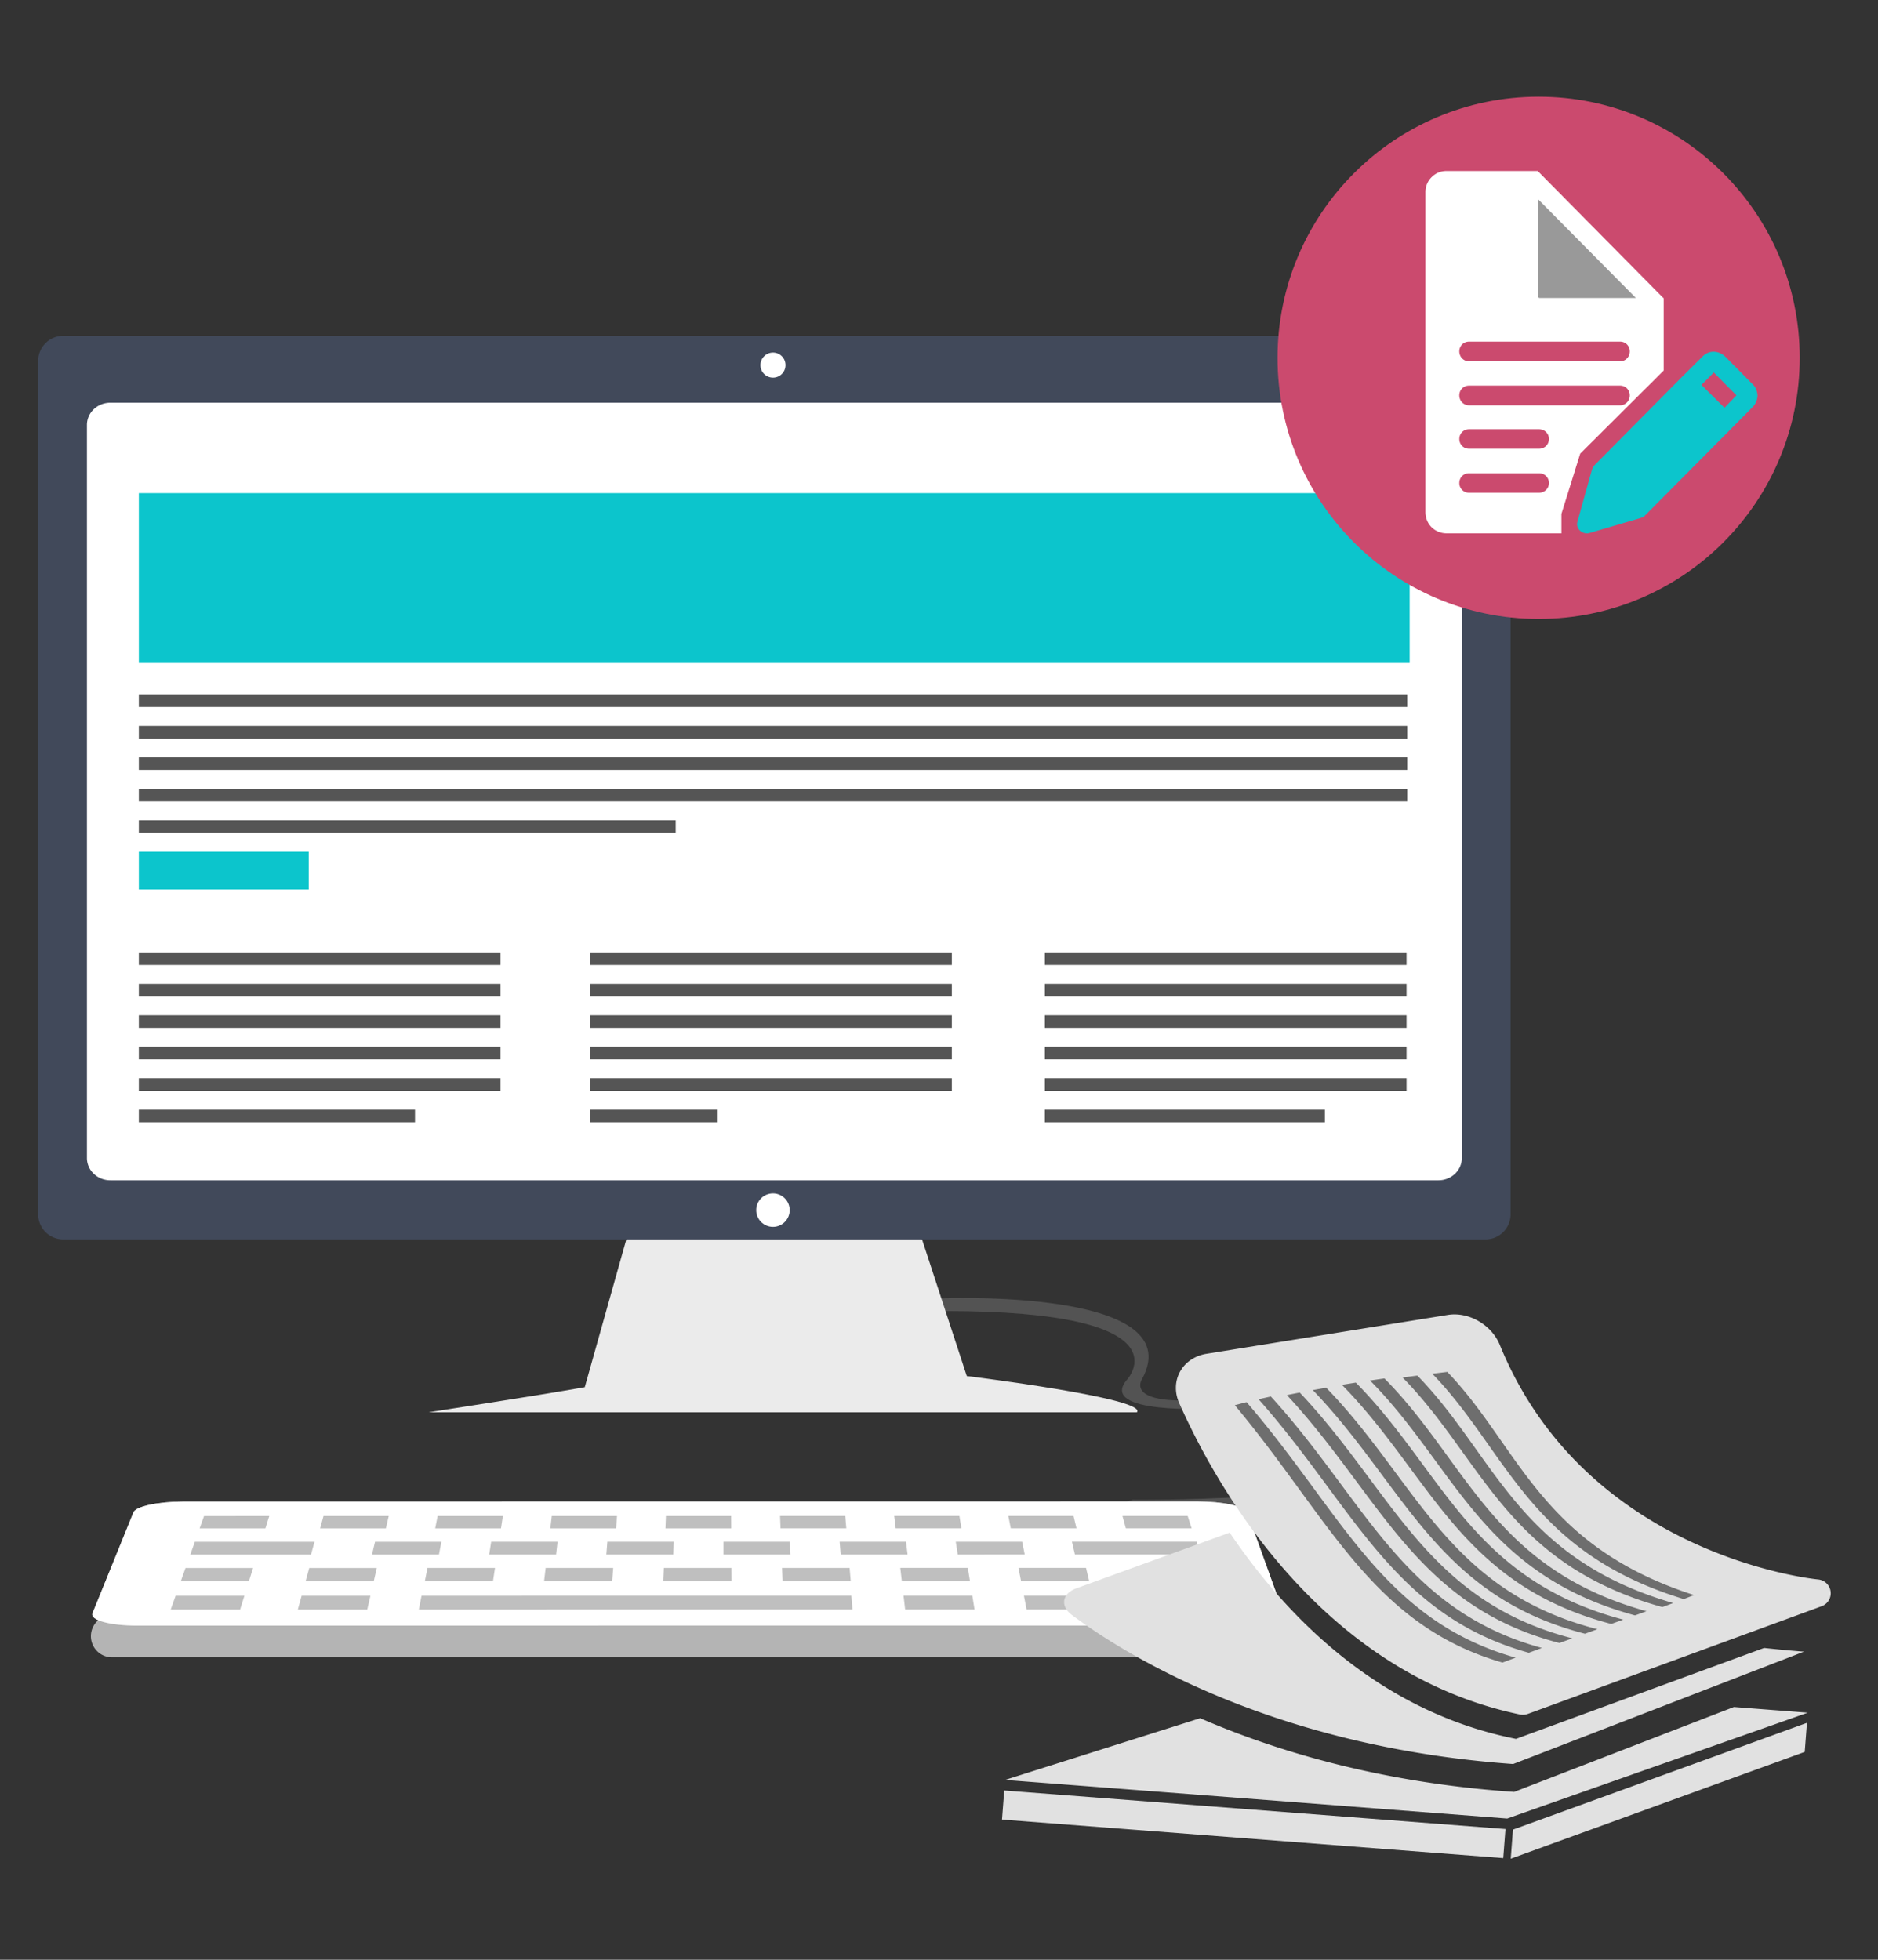 <svg xmlns="http://www.w3.org/2000/svg" xml:space="preserve" width="184" height="192"><rect width="100%" height="100%" fill="#333333" stroke="none"/><path fill="#535353" fill-rule="evenodd" d="M136.11 141.54c-1.695-3.081-8.938-5.238-17.567-4.469-8.63.771-6.626-2.003-6.626-2.003 4.776-8.938-19.879-7.859-19.879-7.859l.462 1.233c24.348 0 17.876 6.779 17.876 6.779-2.774 3.391 8.321 2.774 8.321 2.774 12.944-.616 16.026 3.698 16.026 3.698 6.472 5.548-23.731 5.239-23.731 5.239-2.466.616.309 1.387.309 1.387 28.046-.923 26.505-3.697 24.809-6.779z" clip-rule="evenodd"></path><path fill="#B4B4B4" fill-rule="evenodd" d="M124.066 158.228H10.976a2.07 2.07 0 0 0 0 4.14h113.09a2.07 2.07 0 0 0 0-4.14z" clip-rule="evenodd"></path><path fill="#BFBFBF" fill-rule="evenodd" d="M122.191 148.149c-.102-.281-.659-.544-1.57-.741-.909-.197-2.063-.305-3.248-.305l-99.429.009c-2.449 0-4.631.468-4.866 1.047l-4.014 9.889c-.131.323.246.628 1.062.857.818.23 1.98.357 3.268.357l107.973-.01c1.288 0 2.455-.128 3.284-.358.827-.23 1.217-.535 1.102-.857l-3.562-9.888z" clip-rule="evenodd"></path><path fill="#FFF" fill-rule="evenodd" d="M122.191 148.149c-.102-.281-.659-.544-1.57-.741-.909-.197-2.063-.305-3.248-.305l-99.429.009c-2.449 0-4.631.468-4.866 1.047l-4.014 9.889c-.131.323.246.628 1.062.857.818.23 1.98.357 3.268.357l107.973-.01c1.288 0 2.455-.128 3.284-.358.827-.23 1.217-.535 1.102-.857l-3.562-9.888zm-4.556 4.149-12.315.002-.295-1.256 12.209-.001.401 1.255zm-1.271-3.778.387 1.211-6.444.001-.332-1.211 6.389-.001zm-11.181.001.291 1.211-6.444.001-.237-1.211 6.39-.001zM100.4 152.3l-6.56.001-.196-1.256h6.503l.253 1.255zm-6.4-3.779.195 1.211-6.443.001-.143-1.212H94zm-52.121 5.094h6.618l-.197 1.3h-6.676l.255-1.3zm-5.432-1.309.295-1.255 6.503-.001-.239 1.255-6.559.001zm11.479-.001.197-1.256h6.503l-.141 1.255-6.559.001zm5.535 1.309 6.618-.001-.096 1.301h-6.676l.154-1.3zm5.944-1.31.099-1.255 6.503-.001-.042 1.255-6.56.001zm5.638 1.309 6.617-.001.007 1.3-6.676.001.052-1.3zm5.841-1.31v-1.255l6.504-.001.056 1.255-6.56.001zm12.358 1.308.108 1.3-6.676.001-.051-1.3 6.619-.001zm-.879-1.309-.099-1.256 6.503-.001.154 1.256-6.558.001zm.454-3.78.101 1.211-6.444.001-.047-1.212h6.39zm-17.573.001h6.39l.007 1.212-6.444.001.047-1.213zm-11.183.001h6.391l-.089 1.212h-6.444l.142-1.212zm-11.184.002 6.39-.001-.183 1.212H42.64l.237-1.211zm-11.183 0h6.391l-.279 1.212h-6.444l.332-1.212zm-11.705.002 6.39-.001-.377 1.212h-6.445l.432-1.211zm-.9 2.524 11.725-.001-.346 1.255-11.826.002.447-1.256zm4.434 6.639-6.801.001.481-1.349 6.74-.001-.42 1.349zm.865-2.774h-6.677l.463-1.3h6.619l-.405 1.3zm11.591 2.773-6.801.001.371-1.349 6.74-.001-.31 1.349zm.638-2.774H29.94l.357-1.3h6.618l-.298 1.3zm4.417 2.774.265-1.35 42.113-.003.112 1.348-42.49.005zm47.171-4.079 6.618-.001.21 1.3-6.676.001-.152-1.3zm.477 4.075-.157-1.349 6.739-.001.219 1.349-6.801.001zm11.104-4.076 6.618-.001.313 1.3-6.676.001-.255-1.3zm.797 4.075-.264-1.35h6.739l.324 1.349-6.799.001zm10.784-4.077h6.618l.414 1.3h-6.676l-.356-1.3zm1.115 4.076-.369-1.35h6.74l.429 1.349-6.8.001z" clip-rule="evenodd"></path><path fill="#EBEBEB" fill-rule="evenodd" d="m94.723 134.813-5.19-15.847-27.323-.547-4.918 17.486c-4.645.82-15.3 2.459-15.3 2.459h69.399c1.091-1.365-16.668-3.551-16.668-3.551z" clip-rule="evenodd"></path><path fill="#FFF" fill-rule="evenodd" d="M7.838 38.365h136.065v78.688H7.838z" clip-rule="evenodd"></path><path fill="#41495A" fill-rule="evenodd" d="M145.543 32.9H6.198a2.46 2.46 0 0 0-2.459 2.46v83.606a2.46 2.46 0 0 0 2.459 2.459h139.345a2.46 2.46 0 0 0 2.459-2.459V35.36a2.46 2.46 0 0 0-2.459-2.46zm-2.318 80.556c0 1.202-1.028 2.177-2.296 2.177H10.813c-1.269 0-2.296-.975-2.296-2.177V41.63c0-1.202 1.028-2.177 2.296-2.177h130.116c1.268 0 2.296.975 2.296 2.177v71.826z" clip-rule="evenodd"></path><circle cx="75.734" cy="35.77" r="1.229" fill="#FFF" fill-rule="evenodd" clip-rule="evenodd"></circle><circle cx="75.731" cy="118.557" r="1.64" fill="#FFF" fill-rule="evenodd" clip-rule="evenodd"></circle><path fill="#FFF" fill-rule="evenodd" d="M8.842 41.448h133.576v70.75H8.842z" clip-rule="evenodd"></path><path fill="#0CC5CC" fill-rule="evenodd" d="M13.602 48.311h124.511v16.643H13.602z" clip-rule="evenodd"></path><path fill="#555" fill-rule="evenodd" d="M13.602 93.308v1.232h35.436v-1.232H13.602zm0 7.396h35.436v-1.232H13.602v1.232zm0 6.164h35.436v-1.232H13.602v1.232zm0-9.246h35.436V96.39H13.602v1.232zm0 6.164h35.436v-1.232H13.602v1.232zm0 6.164h27.059v-1.232H13.602v1.232zM13.602 68.035v1.232h124.277v-1.232H13.602zm0 7.397h124.277V74.2H13.602v1.232zm0 6.165H66.2v-1.233H13.602v1.233zm0-9.246h124.277v-1.233H13.602v1.233zm0 6.163h124.277v-1.232H13.602v1.232zM57.823 93.308v1.232h35.436v-1.232H57.823zm0 7.396h35.436v-1.232H57.823v1.232zm0 6.164h35.436v-1.232H57.823v1.232zm0-9.246h35.436V96.39H57.823v1.232zm0 6.164h35.436v-1.232H57.823v1.232zm.003 6.164h12.486v-1.232H57.826v1.232z" clip-rule="evenodd"></path><path fill="#0CC5CC" fill-rule="evenodd" d="M13.602 83.445h16.643v3.698H13.602z" clip-rule="evenodd"></path><path fill="#555" fill-rule="evenodd" d="M102.372 93.308v1.232h35.437v-1.232h-35.437zm0 7.396h35.437v-1.232h-35.437v1.232zm0 6.164h35.437v-1.232h-35.437v1.232zm0-9.246h35.437V96.39h-35.437v1.232zm0 6.164h35.437v-1.232h-35.437v1.232zm-.002 6.164h27.438v-1.232H102.37v1.232z" clip-rule="evenodd"></path><circle cx="150.75" cy="35.058" r="25.581" fill="#CB4A6E" fill-rule="evenodd" clip-rule="evenodd"></circle><path fill="#FFF" fill-rule="evenodd" d="m162.968 29.195-12.274-12.406-.035-.034h-8.918c-.585 0-1.084.208-1.48.608a2.041 2.041 0 0 0-.603 1.477v31.326c0 1.182.912 2.085 2.083 2.085h11.242V50.34l1.841-5.898 8.179-8.14v-7.106h-.035zm-12.172 19.077h-6.869a.938.938 0 0 1-.947-.956c0-.538.414-.955.947-.955h6.869c.534 0 .964.417.964.955 0 .539-.43.956-.964.956zm0-4.309h-6.869c-.533 0-.947-.417-.947-.955s.414-.956.947-.956h6.869c.534 0 .964.418.964.956s-.43.955-.964.955zm7.936-4.256h-14.806c-.533 0-.947-.435-.947-.974 0-.538.414-.955.947-.955h14.806c.534 0 .947.417.947.955.001.539-.412.974-.947.974zm0-4.31h-14.806c-.533 0-.947-.435-.947-.973 0-.539.414-.955.947-.955h14.806c.534 0 .947.416.947.955.001.539-.412.973-.947.973z" clip-rule="evenodd"></path><path fill="#0CC5CC" fill-rule="evenodd" d="m171.748 37.674-2.651-2.676c-.361-.364-.758-.538-1.223-.538-.396 0-.755.158-1.067.469l-2.117 2.103-8.453 8.531c-.155.19-.234.349-.258.434l-1.412 5.056a1.192 1.192 0 0 0-.052.313c0 .435.413.886.947.886.12 0 .207-.015.275-.034l4.976-1.46c.168-.049.31-.104.413-.208l8.505-8.566 2.083-2.103c.275-.277.431-.625.481-1.042 0-.47-.154-.869-.447-1.165zm-2.789 2.276-2.255-2.242 1.205-1.216 2.221 2.241-1.171 1.217z" clip-rule="evenodd"></path><path fill="#999" fill-rule="evenodd" d="M150.693 19.517v9.47c0 .139.051.209.171.209h9.418l-9.589-9.679z" clip-rule="evenodd"></path><path fill="#E1E1E1" fill-rule="evenodd" d="M178.132 154.741c-.227-.02-22.724-2.232-31.186-22.983-.799-1.958-3.038-3.264-5.083-2.937l-23.659 3.811c-1.142.186-2.09.831-2.6 1.771-.498.92-.524 2.031-.071 3.052 3.459 7.803 13.639 26.394 33.398 30.519a1.379 1.379 0 0 0 .743-.054l28.807-10.557c.595-.217.96-.82.876-1.45a1.357 1.357 0 0 0-1.225-1.172zm-79.961 23.522 49.111 3.775.219-2.848-49.11-3.775-.22 2.848zm49.845 3.833 28.804-10.46.219-2.849-28.804 10.46-.219 2.849zm.336-6.544-.906-.065c-12.556-.965-22.498-3.964-29.857-7.154l-19.118 6.047 49.197 3.782 29.447-10.368-7.235-.557-21.528 8.315zm-43.32-17.323c5.134 3.826 19.621 12.915 43.218 14.592l28.493-11.006s-1.48-.105-3.902-.364l-24.312 8.909-.379-.079c-13.296-2.776-22.228-12.079-27.668-20.129l-15.013 5.453c-1.405.512-1.637 1.731-.437 2.624z" clip-rule="evenodd"></path><path fill="#6E6E6E" fill-rule="evenodd" d="M141.803 134.408c-.492.058-.983.116-1.473.176 7.338 7.556 9.428 17.438 24.64 22.079.341-.131.676-.262 1.005-.393-15.115-4.868-17.114-14.526-24.172-21.862zm-2.934.359c-.484.063-.967.125-1.447.189 7.844 7.972 10.142 18.229 25.447 22.493.36-.132.715-.264 1.065-.395-15.276-4.439-17.465-14.522-25.065-22.287zm-3.226.281c-.474.066-.944.133-1.411.201 8.323 8.392 10.923 18.942 25.962 23.013.38-.137.756-.272 1.126-.407-15.084-4.196-17.559-14.62-25.677-22.807zm-2.801.409c-.459.07-.914.143-1.365.215 8.676 8.813 11.536 19.548 26.39 23.429.396-.144.788-.284 1.176-.424-14.964-3.966-17.691-14.621-26.201-23.22zm-2.904.501c-.441.075-.878.152-1.311.231 8.961 9.316 12.118 20.135 26.663 23.868.41-.149.818-.297 1.223-.442-14.721-3.784-17.736-14.577-26.575-23.657zm-2.594.471c-.424.081-.843.164-1.258.248 9.141 9.83 12.595 20.622 26.705 24.29.422-.154.841-.308 1.258-.459-14.341-3.695-17.644-14.514-26.705-24.079zm-2.829.387c-.405.088-.806.178-1.202.27 9.27 10.428 13.098 21.121 26.477 24.838l1.28-.473c-13.65-3.733-17.32-14.507-26.555-24.635zm-2.379.553a53.74 53.74 0 0 0-1.152.3c9.271 11.083 13.43 21.524 26.222 25.215l1.296-.481c-13.094-3.705-17.085-14.288-26.366-25.034z" clip-rule="evenodd"></path></svg>